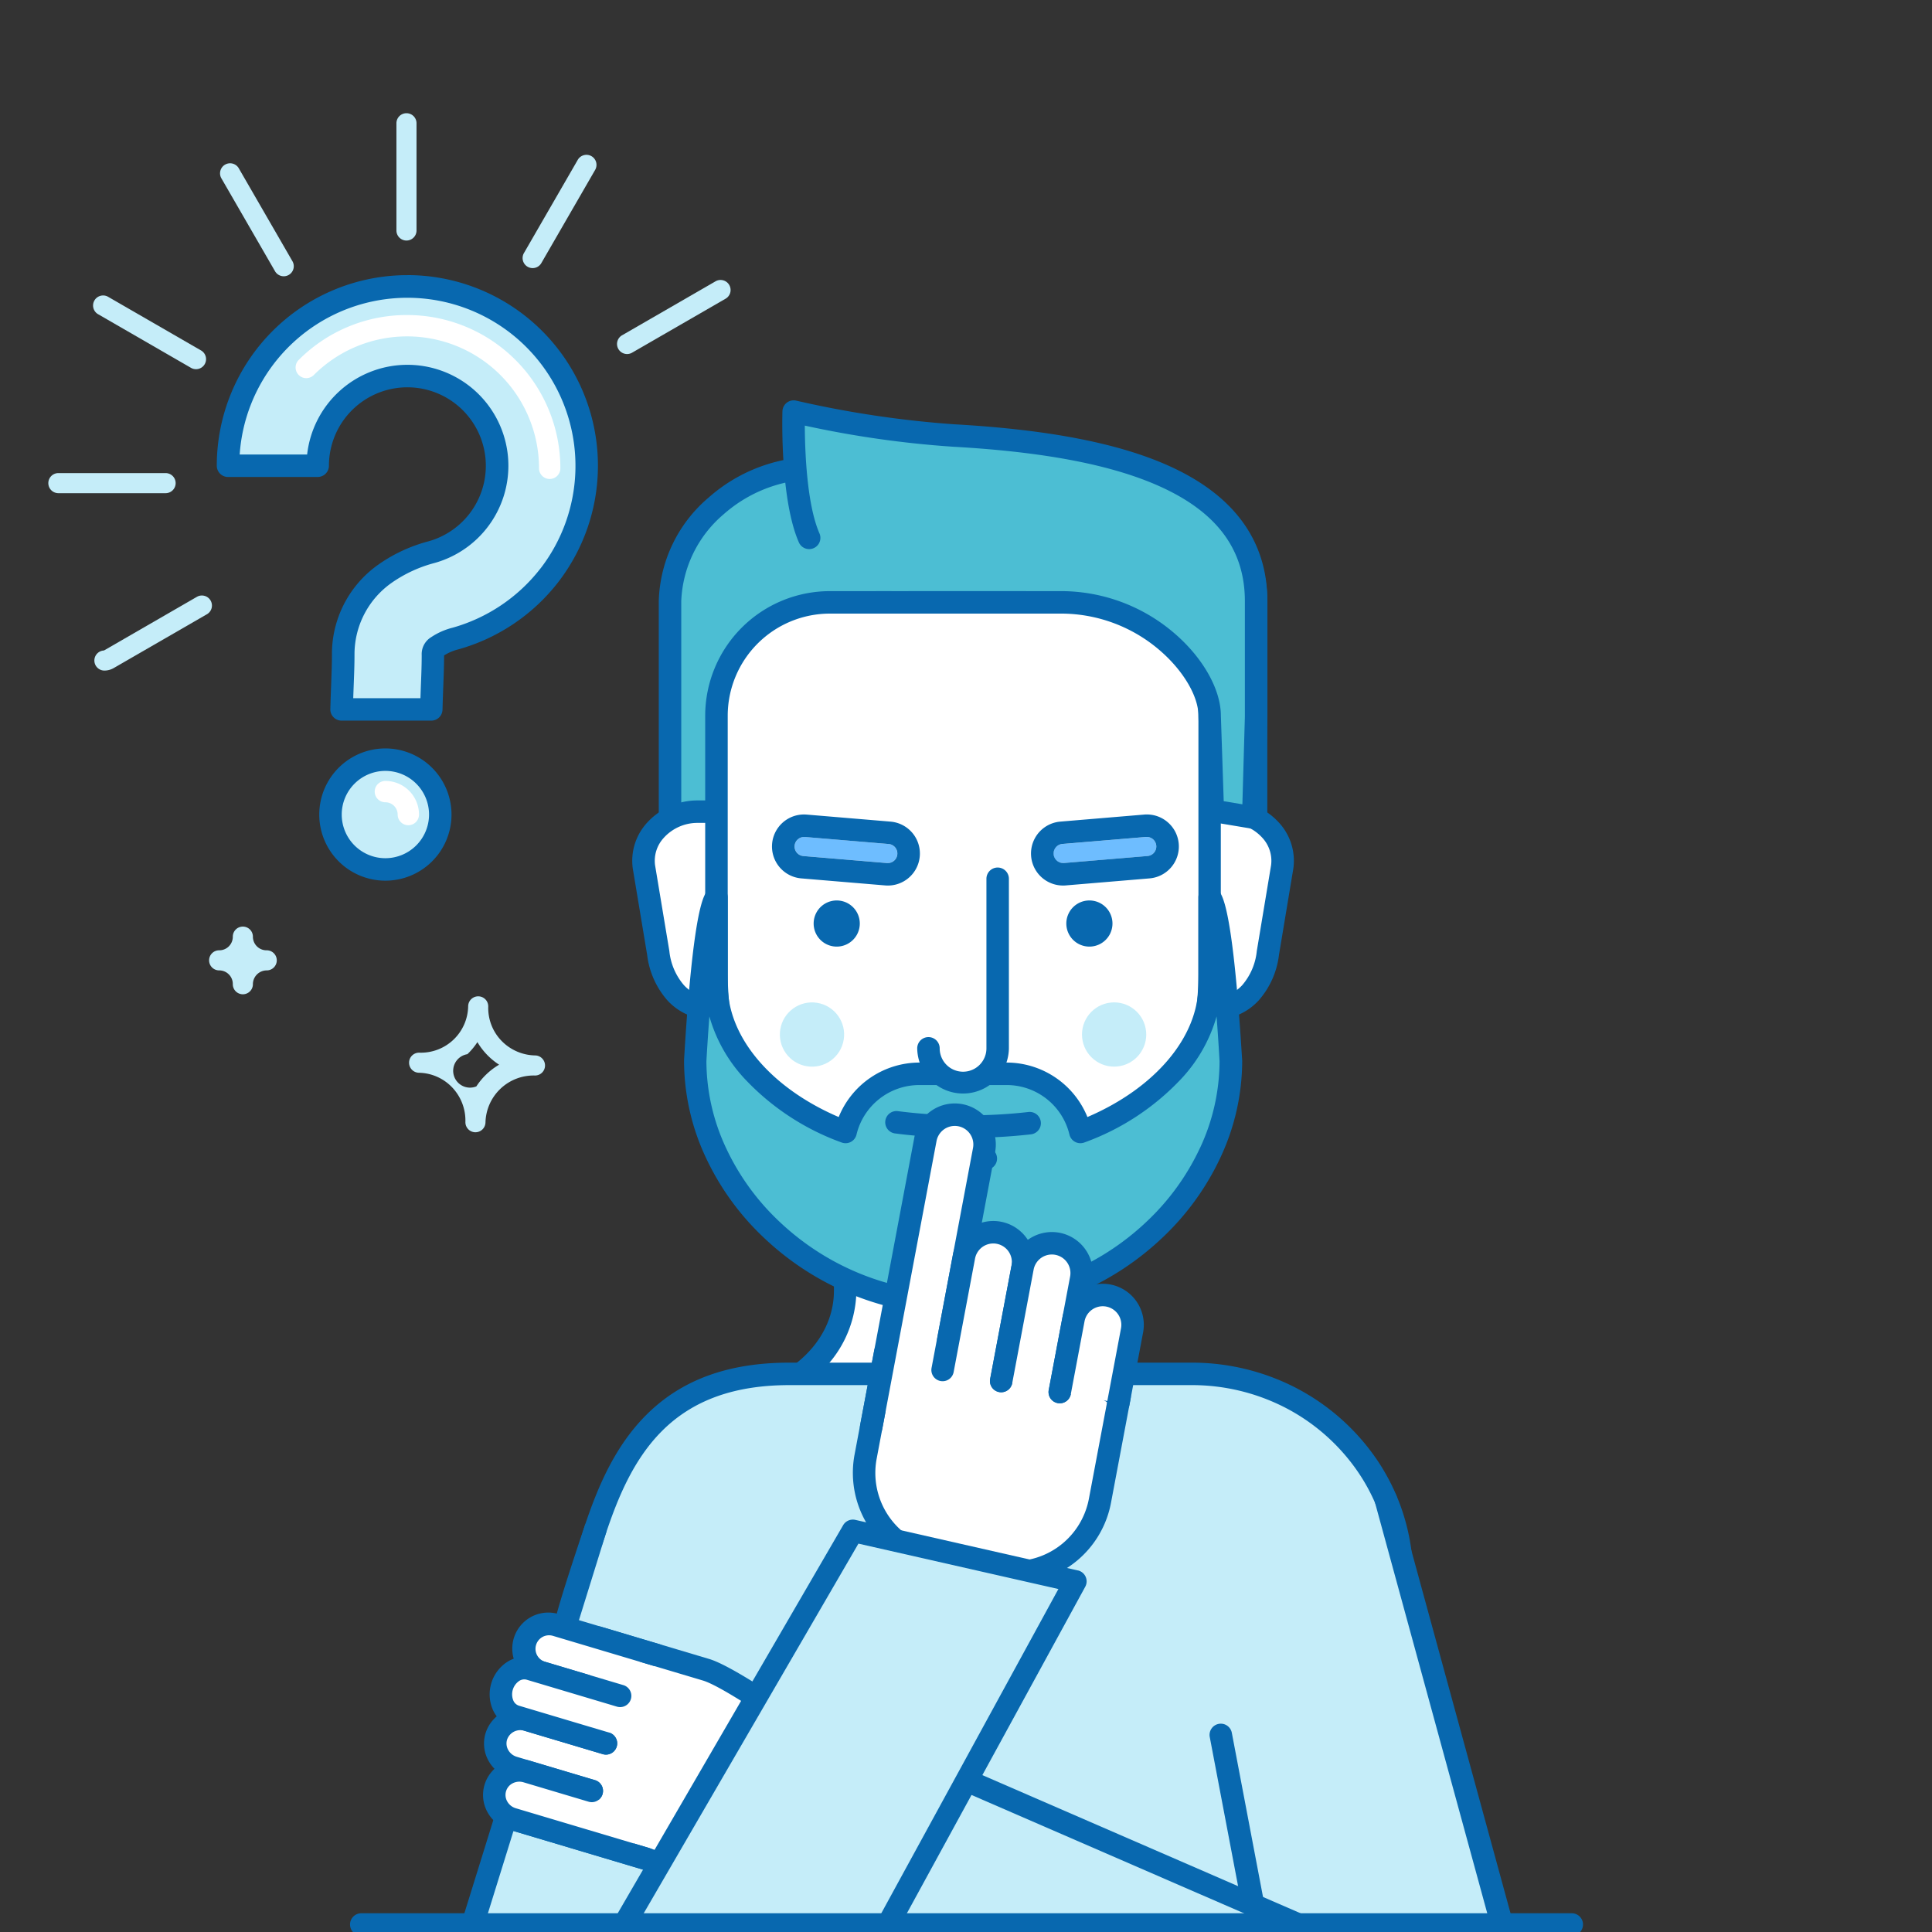 <svg xmlns="http://www.w3.org/2000/svg" xmlns:xlink="http://www.w3.org/1999/xlink" width="200" height="200" viewBox="0 0 200 200">
  <rect x="0" y="0" width="200" height="200" fill="#333333" stroke="none"/>
  <defs>
    <clipPath id="clip-path">
      <rect id="Rectangle_570" data-name="Rectangle 570" width="200" height="200" transform="translate(345 726)" fill="#fff"/>
    </clipPath>
  </defs>
  <g id="thumb-bantuanhukum1" transform="translate(-345 -726)" clip-path="url(#clip-path)">
    <g id="Group_6901" data-name="Group 6901" transform="translate(-269.288 110.542)">
      <g id="Group_6900" data-name="Group 6900" transform="translate(619.288 627.178)">
        <g id="Group_6847" data-name="Group 6847" transform="translate(37.347 91.42)">
          <path id="Path_15542" data-name="Path 15542" d="M1098.323,1773.938a4.978,4.978,0,0,1-3.494-1.52,4.886,4.886,0,0,1-1.367-3.534c0-.008,0-.017,0-.025a1.04,1.04,0,0,0-1.015-1.039h-.025a1.04,1.04,0,0,0-1.039,1.015,4.892,4.892,0,0,1-5.053,4.817,1.037,1.037,0,0,0-1.064,1.015c0,.008,0,.017,0,.025a1.04,1.04,0,0,0,1.015,1.039,4.885,4.885,0,0,1,3.464,1.535,4.977,4.977,0,0,1,1.352,3.561c0,.009,0,.017,0,.025a1.04,1.04,0,0,0,1.015,1.039h.025a1.04,1.04,0,0,0,1.039-1.015,4.987,4.987,0,0,1,5.1-4.859,1.037,1.037,0,0,0,1.064-1.015c0-.008,0-.017,0-.025A1.04,1.04,0,0,0,1098.323,1773.938Zm-5.044,1.945a7.081,7.081,0,0,0-1.048,1.26,1.742,1.742,0,1,1-.929-3.334,6.961,6.961,0,0,0,1.038-1.251,7.051,7.051,0,0,0,2.247,2.338A7.082,7.082,0,0,0,1093.279,1775.883Z" transform="translate(-1085.266 -1767.82)" fill="#c5edf9"/>
        </g>
        <g id="Group_6848" data-name="Group 6848" transform="translate(16.646 84.201)">
          <path id="Path_15543" data-name="Path 15543" d="M832.947,1680.206a1.408,1.408,0,0,1-1.432-1.414,1.04,1.04,0,1,0-2.08,0,1.4,1.4,0,0,1-1.414,1.414,1.04,1.04,0,1,0,0,2.08,1.408,1.408,0,0,1,1.414,1.432,1.04,1.04,0,1,0,2.08,0,1.434,1.434,0,0,1,1.432-1.432,1.04,1.04,0,1,0,0-2.08Z" transform="translate(-826.981 -1677.752)" fill="#c5edf9"/>
        </g>
        <g id="Group_6899" data-name="Group 6899" transform="translate(0 0)">
          <g id="Group_6866" data-name="Group 6866" transform="translate(60.452 29.724)">
            <g id="Group_6849" data-name="Group 6849" transform="translate(7.212 75.393)">
              <path id="Path_15544" data-name="Path 15544" d="M1516.031,1968.849v-15.625H1491.7v15.625c0,6.35-6.117,11.5-13.664,11.5h51.654C1522.148,1980.346,1516.031,1975.2,1516.031,1968.849Z" transform="translate(-1476.877 -1952.061)" fill="#fff"/>
              <path id="Path_15545" data-name="Path 15545" d="M1516.343,1965.833c-6.893,0-12.5-4.636-12.5-10.334v-15.625a1.163,1.163,0,0,0-1.163-1.163h-24.327a1.163,1.163,0,0,0-1.163,1.163V1955.5c0,5.7-5.608,10.334-12.5,10.334a1.163,1.163,0,0,0,0,2.326h51.654a1.163,1.163,0,1,0,0-2.326Zm-43.077,0a14.7,14.7,0,0,0,1.833-1.314,11.735,11.735,0,0,0,4.416-9.02v-14.462h22V1955.5a11.735,11.735,0,0,0,4.416,9.02,14.7,14.7,0,0,0,1.833,1.314Z" transform="translate(-1463.526 -1938.711)" fill="#0868af"/>
            </g>
            <g id="Group_6850" data-name="Group 6850" transform="translate(2.745 5.842)">
              <path id="Path_15546" data-name="Path 15546" d="M1471.069,1087.338l-31.658-1.76c-9.538-1.163-17.1,6.281-17.1,13.669v37.07h60.67v-37.07A11.909,11.909,0,0,0,1471.069,1087.338Z" transform="translate(-1421.145 -1084.293)" fill="#4cbed3"/>
              <path id="Path_15547" data-name="Path 15547" d="M1457.751,1072.815l-31.589-1.756a16.779,16.779,0,0,0-13.2,4.088,14.564,14.564,0,0,0-5.169,10.74v37.07a1.163,1.163,0,0,0,1.163,1.163h60.67a1.163,1.163,0,0,0,1.163-1.163v-37.07A13.087,13.087,0,0,0,1457.751,1072.815Zm10.713,48.979H1410.12v-35.907a12.412,12.412,0,0,1,4.385-9,14.451,14.451,0,0,1,11.414-3.516l.076.007,31.657,1.76.065,0a10.758,10.758,0,0,1,10.746,10.746Z" transform="translate(-1407.794 -1070.933)" fill="#0868af"/>
            </g>
            <g id="Group_6853" data-name="Group 6853" transform="translate(0 41.416)">
              <g id="Group_6851" data-name="Group 6851">
                <path id="Path_15548" data-name="Path 15548" d="M1401.29,1529.3h-7.658c-3.056,0-5.961,2.488-5.534,5.7l1.489,8.947c.482,3.317,2.477,5.7,5.534,5.7h7.658a.607.607,0,0,0,.6-.615l-1.489-19.126A.606.606,0,0,0,1401.29,1529.3Z" transform="translate(-1386.893 -1528.141)" fill="#fff"/>
                <path id="Path_15549" data-name="Path 15549" d="M1389.7,1516.513a1.771,1.771,0,0,0-1.759-1.722h-7.658a7.061,7.061,0,0,0-5.248,2.358,5.832,5.832,0,0,0-1.439,4.663c0,.013,0,.025.006.038l1.487,8.935a8.688,8.688,0,0,0,2.1,4.709,6.108,6.108,0,0,0,4.584,1.98h7.658a1.772,1.772,0,0,0,1.76-1.779c0-.03,0-.06,0-.09Zm-7.928,18.635a3.786,3.786,0,0,1-2.88-1.238,6.4,6.4,0,0,1-1.5-3.471c0-.008,0-.016,0-.024l-1.486-8.927a3.505,3.505,0,0,1,.885-2.806,4.7,4.7,0,0,1,3.5-1.565h7.131l1.4,18.03Z" transform="translate(-1373.547 -1514.791)" fill="#0868af"/>
              </g>
              <g id="Group_6852" data-name="Group 6852" transform="translate(50.84)">
                <path id="Path_15550" data-name="Path 15550" d="M2032.134,1529.3h-7.658a.606.606,0,0,0-.6.615l-1.489,19.126a.606.606,0,0,0,.6.615h7.658c3.056,0,5.051-2.388,5.534-5.7l1.49-8.947C2038.095,1531.792,2035.19,1529.3,2032.134,1529.3Z" transform="translate(-2021.226 -1528.141)" fill="#fff"/>
                <path id="Path_15551" data-name="Path 15551" d="M2018.784,1514.791h-7.658a1.771,1.771,0,0,0-1.759,1.722l-1.487,19.092q0,.045,0,.09a1.772,1.772,0,0,0,1.76,1.779h7.658a6.108,6.108,0,0,0,4.584-1.98,8.686,8.686,0,0,0,2.1-4.709l1.487-8.935c0-.013,0-.025.006-.038a5.831,5.831,0,0,0-1.439-4.663A7.061,7.061,0,0,0,2018.784,1514.791Zm4.383,6.7-1.486,8.927,0,.024a6.4,6.4,0,0,1-1.5,3.471,3.786,3.786,0,0,1-2.88,1.238h-7.046l1.4-18.03h7.131a4.7,4.7,0,0,1,3.5,1.565A3.5,3.5,0,0,1,2023.167,1521.488Z" transform="translate(-2007.876 -1514.791)" fill="#0868af"/>
              </g>
            </g>
            <g id="Group_6854" data-name="Group 6854" transform="translate(7.555 19.75)">
              <path id="Path_15552" data-name="Path 15552" d="M1521.645,1258.979H1494.06a11.732,11.732,0,0,0-11.732,11.732v26.664c0,15.583,11.26,29.7,25.022,29.7h1.006c13.762,0,25.022-14.115,25.022-29.7v-26.664h0A11.732,11.732,0,0,0,1521.645,1258.979Z" transform="translate(-1481.165 -1257.816)" fill="#fff"/>
              <path id="Path_15553" data-name="Path 15553" d="M1508.3,1244.465H1480.71a12.91,12.91,0,0,0-12.9,12.9v26.664a34.06,34.06,0,0,0,2.044,11.61,32.848,32.848,0,0,0,5.574,9.825,27.222,27.222,0,0,0,8.312,6.845,21.922,21.922,0,0,0,10.255,2.582h1.006a21.921,21.921,0,0,0,10.255-2.582,27.221,27.221,0,0,0,8.312-6.845,32.844,32.844,0,0,0,5.574-9.825,34.054,34.054,0,0,0,2.044-11.61V1257.36A12.91,12.91,0,0,0,1508.3,1244.465Zm10.569,39.559a31.733,31.733,0,0,1-7.083,19.951,24.905,24.905,0,0,1-7.6,6.268,19.62,19.62,0,0,1-9.176,2.316H1494a19.62,19.62,0,0,1-9.176-2.316,24.909,24.909,0,0,1-7.6-6.268,31.734,31.734,0,0,1-7.083-19.951V1257.36a10.581,10.581,0,0,1,10.569-10.569H1508.3a10.581,10.581,0,0,1,10.569,10.569Z" transform="translate(-1467.815 -1244.465)" fill="#0868af"/>
            </g>
            <g id="Group_6855" data-name="Group 6855" transform="translate(18.777 51.771)">
              <path id="Path_15554" data-name="Path 15554" d="M1610.211,1643.982h0a2.388,2.388,0,0,0,0,4.777h0a2.388,2.388,0,0,0,0-4.777Z" transform="translate(-1607.823 -1643.982)" fill="#0868af"/>
              <path id="Path_15555" data-name="Path 15555" d="M1936.566,1643.982h0a2.388,2.388,0,0,0,0,4.777h0a2.388,2.388,0,0,0,0-4.777Z" transform="translate(-1908.021 -1643.982)" fill="#0868af"/>
            </g>
            <g id="Group_6857" data-name="Group 6857" transform="translate(14.471 42.87)">
              <g id="Group_6856" data-name="Group 6856">
                <path id="Path_15556" data-name="Path 15556" d="M1592.87,1562.688l-8.669-.727a.988.988,0,0,0-.165,1.969l8.669.727a.988.988,0,0,0,.165-1.969Z" transform="translate(-1580.804 -1559.631)" fill="#6ebdff"/>
                <path id="Path_15557" data-name="Path 15557" d="M1566.363,1533.67l-8.669-.727c-.093-.008-.186-.011-.278-.011h0a3.314,3.314,0,0,0-.276,6.617l8.669.727c.093.008.186.012.278.012a3.314,3.314,0,0,0,.276-6.617Zm.707,3.385a.988.988,0,0,1-.983.905c-.028,0-.056,0-.084,0l-8.669-.727a.988.988,0,0,1,.081-1.972c.028,0,.056,0,.084,0l8.669.727A.988.988,0,0,1,1567.071,1537.055Z" transform="translate(-1554.103 -1532.931)" fill="#0868af"/>
              </g>
            </g>
            <g id="Group_6859" data-name="Group 6859" transform="translate(41.284 42.87)">
              <g id="Group_6858" data-name="Group 6858">
                <path id="Path_15558" data-name="Path 15558" d="M1927.241,1561.961l-8.669.727a.988.988,0,1,0,.165,1.969l8.669-.727a.988.988,0,0,0-.165-1.969Z" transform="translate(-1915.34 -1559.631)" fill="#6ebdff"/>
                <path id="Path_15559" data-name="Path 15559" d="M1902.861,1533.8a3.3,3.3,0,0,0-2.236-.869c-.092,0-.186,0-.278.011l-8.669.727a3.314,3.314,0,0,0,.276,6.617c.092,0,.186,0,.278-.011l8.669-.727a3.314,3.314,0,0,0,1.961-5.747Zm-2.155,3.429-8.669.727c-.028,0-.056,0-.084,0a.988.988,0,0,1-.082-1.972l8.669-.727c.028,0,.056,0,.084,0a.988.988,0,0,1,.081,1.972Z" transform="translate(-1888.64 -1532.931)" fill="#0868af"/>
              </g>
            </g>
            <g id="Group_6860" data-name="Group 6860" transform="translate(15.529)">
              <path id="Path_15560" data-name="Path 15560" d="M1598.364,1015.027a106.609,106.609,0,0,1-16.517-2.474s-.277,8.776,1.6,13.073l10.38,6.677h15.711c9.041,0,15.368,7.24,15.368,11.732l.327,9.842,4.188.7.3-10.426v-11.964C1629.717,1019.668,1615,1015.958,1598.364,1015.027Z" transform="translate(-1580.668 -1011.39)" fill="#4cbed3"/>
              <path id="Path_15561" data-name="Path 15561" d="M1607.392,1004.852c-5.232-2.37-12.536-3.788-22.329-4.336a106.256,106.256,0,0,1-16.309-2.444,1.163,1.163,0,0,0-1.435,1.094c-.012.369-.263,9.09,1.7,13.576a1.163,1.163,0,0,0,2.132-.932c-1.317-3.012-1.505-8.555-1.517-11.155a104.874,104.874,0,0,0,15.3,2.183c9.5.531,16.534,1.883,21.5,4.132,5.892,2.669,8.756,6.55,8.756,11.865v11.947l-.258,9.076-1.932-.322-.295-8.872c-.009-2.663-1.8-5.882-4.691-8.406a17.993,17.993,0,0,0-11.84-4.469h-15.711a1.163,1.163,0,1,0,0,2.326h15.711a15.667,15.667,0,0,1,10.309,3.894c2.367,2.07,3.9,4.69,3.9,6.675,0,.013,0,.026,0,.039l.327,9.842a1.163,1.163,0,0,0,.971,1.109l4.188.7a1.163,1.163,0,0,0,1.354-1.114l.3-10.426c0-.011,0-.022,0-.033v-11.964C1617.514,1012.6,1614.108,1007.895,1607.392,1004.852Z" transform="translate(-1567.302 -998.04)" fill="#0868af"/>
            </g>
            <g id="Group_6861" data-name="Group 6861" transform="translate(14.79 61.834)">
              <circle id="Ellipse_68" data-name="Ellipse 68" cx="3.326" cy="3.326" r="3.326" transform="translate(0 6.567) rotate(-80.782)" fill="#c5edf9"/>
              <circle id="Ellipse_69" data-name="Ellipse 69" cx="3.326" cy="3.326" r="3.326" transform="matrix(0.995, -0.099, 0.099, 0.995, 31.453, 0.834)" fill="#c5edf9"/>
            </g>
            <g id="Group_6862" data-name="Group 6862" transform="translate(5.357 50.284)">
              <path id="Path_15562" data-name="Path 15562" d="M1508.148,1649.013c0,6.31-5.437,12.206-13.371,15.217a7.869,7.869,0,0,0-7.648-6.021h-9.011a7.87,7.87,0,0,0-7.648,6.021c-7.934-3.011-13.371-8.907-13.371-15.217v-9.072c-1.387,1.592-2.2,16.941-2.2,16.941,0,13.2,12.229,25.163,27.177,25.163h1.093c14.947,0,27.177-11.96,27.177-25.163,0,0-.811-15.349-2.2-16.941Z" transform="translate(-1453.737 -1638.778)" fill="#4cbed3"/>
              <path id="Path_15563" data-name="Path 15563" d="M1497.575,1635.551c-.787-8.446-1.539-9.309-1.9-9.724a1.163,1.163,0,0,0-2.04.764v9.072c0,5.389-4.469,10.663-11.487,13.672a9.031,9.031,0,0,0-8.368-5.639h-9.011a9.031,9.031,0,0,0-8.369,5.639c-7.018-3.009-11.487-8.283-11.487-13.672v-9.072a1.163,1.163,0,0,0-2.04-.764c-.361.415-1.114,1.277-1.9,9.724-.374,4.013-.58,7.882-.582,7.92,0,.02,0,.041,0,.061a23.626,23.626,0,0,0,2.252,9.991,27.248,27.248,0,0,0,6.1,8.388,29.2,29.2,0,0,0,19.991,7.947h1.093a29.2,29.2,0,0,0,19.991-7.947,27.249,27.249,0,0,0,6.1-8.388,23.626,23.626,0,0,0,2.252-9.991c0-.02,0-.041,0-.061C1498.156,1643.432,1497.949,1639.564,1497.575,1635.551Zm-3.779,16.995a24.933,24.933,0,0,1-5.581,7.673,26.876,26.876,0,0,1-18.4,7.314h-1.093a26.876,26.876,0,0,1-18.4-7.314,24.935,24.935,0,0,1-5.581-7.673,21.326,21.326,0,0,1-2.036-8.982c.014-.264.121-2.191.308-4.643a15.8,15.8,0,0,0,3.569,6.362,25.714,25.714,0,0,0,10.117,6.686,1.163,1.163,0,0,0,1.544-.815,6.681,6.681,0,0,1,6.517-5.13h9.011a6.681,6.681,0,0,1,6.517,5.13,1.163,1.163,0,0,0,1.544.815,25.714,25.714,0,0,0,10.117-6.686,15.8,15.8,0,0,0,3.569-6.362c.188,2.452.294,4.379.308,4.643A21.324,21.324,0,0,1,1493.8,1652.545Z" transform="translate(-1440.387 -1625.428)" fill="#0868af"/>
            </g>
            <g id="Group_6863" data-name="Group 6863" transform="translate(26.186 73.571)">
              <path id="Path_15564" data-name="Path 15564" d="M1715.087,1916.077a52.8,52.8,0,0,1-6.074.34h-.643a51.837,51.837,0,0,1-6.783-.428,1.163,1.163,0,0,0-.306,2.306,54.191,54.191,0,0,0,7.089.448h.643a55.126,55.126,0,0,0,6.343-.355,1.163,1.163,0,0,0-.269-2.311Z" transform="translate(-1700.27 -1915.978)" fill="#0868af"/>
            </g>
            <g id="Group_6864" data-name="Group 6864" transform="translate(30.723 77.305)">
              <path id="Path_15565" data-name="Path 15565" d="M1762.723,1962.594c-.563.017-1.137.026-1.706.026h-.643c-.762,0-1.529-.016-2.281-.046a1.163,1.163,0,1,0-.095,2.324c.784.032,1.583.048,2.376.048h.643c.592,0,1.19-.009,1.777-.027a1.163,1.163,0,1,0-.071-2.325Z" transform="translate(-1756.882 -1962.572)" fill="#0868af"/>
            </g>
            <g id="Group_6865" data-name="Group 6865" transform="translate(29.498 48.363)">
              <path id="Path_15566" data-name="Path 15566" d="M1759.684,1637.109h0a3.582,3.582,0,0,0,3.583-3.582v-17.554l-7.165,17.554A3.582,3.582,0,0,0,1759.684,1637.109Z" transform="translate(-1754.939 -1614.809)" fill="#fff"/>
              <path id="Path_15567" data-name="Path 15567" d="M1749.916,1601.459a1.163,1.163,0,0,0-1.163,1.163v17.554a2.419,2.419,0,1,1-4.838,0,1.163,1.163,0,0,0-2.327,0,4.746,4.746,0,0,0,9.491,0v-17.554A1.163,1.163,0,0,0,1749.916,1601.459Z" transform="translate(-1741.588 -1601.459)" fill="#0868af"/>
            </g>
          </g>
          <g id="Group_6867" data-name="Group 6867" transform="translate(48.105 129.341)">
            <path id="Path_15568" data-name="Path 15568" d="M1303.132,2255.48h-41.68c-13.26,0-17.447,8.252-20.081,16.114-.4,1.182-3.3,9.692-3.3,10.981l-4.067,101.492h90.854V2276.595a20.614,20.614,0,0,0-3.979-12.182A21.894,21.894,0,0,0,1303.132,2255.48Z" transform="translate(-1232.844 -2254.317)" fill="#c5edf9"/>
            <path id="Path_15569" data-name="Path 15569" d="M1300.463,2243.535a23.455,23.455,0,0,0-10.68-2.568H1248.1c-6.339,0-11.2,1.783-14.849,5.451-3.315,3.328-5.062,7.659-6.335,11.457l-.117.348c-2.83,8.394-3.229,10.3-3.24,10.973L1219.5,2370.67a1.163,1.163,0,0,0,1.162,1.21h90.854a1.163,1.163,0,0,0,1.163-1.163V2263.245a21.727,21.727,0,0,0-4.2-12.866A22.9,22.9,0,0,0,1300.463,2243.535Zm9.885,126.018h-88.48l4.018-100.282c0-.016,0-.025,0-.041.01-.267.263-1.795,3.119-10.265l.118-.352c1.187-3.542,2.8-7.566,5.777-10.554,3.194-3.207,7.513-4.766,13.2-4.766h41.68a21.115,21.115,0,0,1,9.616,2.311,20.561,20.561,0,0,1,7.193,6.143,19.416,19.416,0,0,1,3.756,11.5Z" transform="translate(-1219.494 -2240.967)" fill="#0868af"/>
          </g>
          <g id="Group_6868" data-name="Group 6868" transform="translate(115.073 142.352)">
            <path id="Path_15570" data-name="Path 15570" d="M2091.784,2417.81l-22.224,50.482c2.558,5.965,5.966,15.478,12.452,18.151,3.242,1.336,8.392,2.631,13.383.664h0c8.964-3.63,10.831-13.811,8.788-23.925Z" transform="translate(-2068.396 -2416.646)" fill="#c5edf9"/>
            <path id="Path_15571" data-name="Path 15571" d="M2091.952,2449.523l-12.4-45.372a1.163,1.163,0,0,0-2.244.614L2089.7,2450.1a28.265,28.265,0,0,1-.245,13.779,13.234,13.234,0,0,1-7.843,8.8c-4.854,1.911-9.919.407-12.507-.659-5.416-2.232-8.676-10.02-11.056-15.706-.269-.641-.522-1.247-.771-1.828a1.163,1.163,0,1,0-2.138.917c.245.572.5,1.173.763,1.81,2.537,6.061,6.011,14.361,12.315,16.958a23.1,23.1,0,0,0,6.356,1.652,19.018,19.018,0,0,0,1.99.106,16,16,0,0,0,5.906-1.088l.01,0a15.255,15.255,0,0,0,5.885-4.164,16.967,16.967,0,0,0,3.31-6.1,30.587,30.587,0,0,0,.3-14.971C2091.965,2449.573,2091.959,2449.548,2091.952,2449.523Z" transform="translate(-2055.043 -2403.294)" fill="#0868af"/>
          </g>
          <g id="Group_6869" data-name="Group 6869" transform="translate(39.111 145.455)">
            <path id="Path_15572" data-name="Path 15572" d="M1123.806,2502.807c-3.8,9.594-2.472,19.622,6.871,24.333,12.688,6.4,21.951-2.789,29.034-13.695l-21.534-56.913Z" transform="translate(-1120.655 -2455.368)" fill="#c5edf9"/>
            <path id="Path_15573" data-name="Path 15573" d="M1146.962,2499.117a1.163,1.163,0,0,0-1.609.342c-4.127,6.355-8.064,10.6-12.036,12.97-4.968,2.968-10.037,3.072-15.5.319a15.152,15.152,0,0,1-5.16-4.121,13.968,13.968,0,0,1-2.6-5.446c-.941-3.942-.442-8.541,1.443-13.3.011-.027.021-.055.029-.083l14.371-46.275a1.163,1.163,0,1,0-2.222-.69l-14.358,46.233c-2.048,5.19-2.577,10.257-1.527,14.654a16.482,16.482,0,0,0,8.973,11.1,19.232,19.232,0,0,0,8.7,2.227,17.437,17.437,0,0,0,9.043-2.626c4.284-2.559,8.469-7.041,12.794-13.7A1.163,1.163,0,0,0,1146.962,2499.117Z" transform="translate(-1107.273 -2442.016)" fill="#0868af"/>
          </g>
          <g id="Group_6876" data-name="Group 6876" transform="translate(45.004 155.23)">
            <g id="Group_6870" data-name="Group 6870" transform="translate(1.903 1.41)">
              <path id="Path_15574" data-name="Path 15574" d="M1227.9,2596.083l-3.029.917-5.819,17.865,13.81,4.12,12.616,4.429,17.983-7.436s-20-15.253-24.392-16.563Z" transform="translate(-1217.89 -2594.92)" fill="#fff"/>
              <path id="Path_15575" data-name="Path 15575" d="M1250.818,2601.7c-.05-.038-5.077-3.869-10.577-7.811-2.784-2-11.256-8.067-14.188-8.942l-11.17-3.332a1.164,1.164,0,0,0-.67,0l-3.029.917a1.164,1.164,0,0,0-.769.753l-5.819,17.865a1.163,1.163,0,0,0,.773,1.475l13.783,4.112,12.59,4.419a1.163,1.163,0,1,0,.771-2.195l-12.616-4.429-.053-.017-12.667-3.779,5.261-16.154,2.114-.64,10.835,3.232c3.436,1.025,18.5,12.166,24.019,16.373a1.163,1.163,0,1,0,1.411-1.85Z" transform="translate(-1204.54 -2581.569)" fill="#0868af"/>
            </g>
            <g id="Group_6875" data-name="Group 6875">
              <g id="Group_6871" data-name="Group 6871" transform="translate(3.036)">
                <path id="Path_15576" data-name="Path 15576" d="M1233.292,2580.3h0a2.6,2.6,0,0,0,1.8,3.214l4.448,1.327,7.388-3.151-10.369-3.093A2.6,2.6,0,0,0,1233.292,2580.3Z" transform="translate(-1232.025 -2577.322)" fill="#fff"/>
                <path id="Path_15577" data-name="Path 15577" d="M1233.911,2567.229l-10.369-3.093a3.73,3.73,0,1,0-2.132,7.147l4.448,1.327a1.163,1.163,0,1,0,.665-2.229l-4.448-1.327a1.4,1.4,0,1,1,.8-2.688l10.369,3.093a1.163,1.163,0,1,0,.665-2.229Z" transform="translate(-1218.678 -2563.974)" fill="#0868af"/>
              </g>
              <g id="Group_6872" data-name="Group 6872" transform="translate(0.101 9.836)">
                <path id="Path_15578" data-name="Path 15578" d="M1196.685,2703.021h0a2.6,2.6,0,0,0,1.8,3.213l8.091,2.414,1.467-4.917-8.091-2.414A2.6,2.6,0,0,0,1196.685,2703.021Z" transform="translate(-1195.416 -2700.04)" fill="#fff"/>
                <path id="Path_15579" data-name="Path 15579" d="M1195.009,2689.269l-8.091-2.414a3.771,3.771,0,0,0-4.711,2.486,3.667,3.667,0,0,0,.322,2.86,3.821,3.821,0,0,0,2.257,1.8l8.091,2.414a1.163,1.163,0,0,0,.665-2.229l-8.091-2.414a1.5,1.5,0,0,1-.892-.707,1.36,1.36,0,0,1-.123-1.06,1.443,1.443,0,0,1,1.817-.922l8.091,2.414a1.163,1.163,0,1,0,.665-2.229Z" transform="translate(-1182.052 -2686.693)" fill="#0868af"/>
              </g>
              <g id="Group_6873" data-name="Group 6873" transform="translate(0 15.16)">
                <path id="Path_15580" data-name="Path 15580" d="M1198.694,2767.761a2.6,2.6,0,0,0-3.264,1.7h0a2.6,2.6,0,0,0,1.8,3.214l13.81,4.12-5.618-7.031Z" transform="translate(-1194.161 -2766.483)" fill="#fff"/>
                <path id="Path_15581" data-name="Path 15581" d="M1198.005,2762.323l-13.81-4.12a1.5,1.5,0,0,1-.892-.707,1.352,1.352,0,0,1,.561-1.878,1.5,1.5,0,0,1,1.133-.1l6.725,2.006a1.163,1.163,0,0,0,.665-2.229l-6.725-2.006a3.821,3.821,0,0,0-2.875.27,3.678,3.678,0,0,0-1.514,5.076,3.821,3.821,0,0,0,2.257,1.8l13.81,4.119a1.151,1.151,0,0,0,.333.049,1.163,1.163,0,0,0,.332-2.278Z" transform="translate(-1180.797 -2753.122)" fill="#0868af"/>
              </g>
              <g id="Group_6874" data-name="Group 6874" transform="translate(0.68 4.574)">
                <path id="Path_15582" data-name="Path 15582" d="M1203.923,2637.44h0a2.415,2.415,0,0,0,1.4,3.1l9.356,2.791,1.467-4.918-9.356-2.791A2.416,2.416,0,0,0,1203.923,2637.44Z" transform="translate(-1202.636 -2634.375)" fill="#fff"/>
                <path id="Path_15583" data-name="Path 15583" d="M1203.125,2623.965l-9.356-2.791a3.267,3.267,0,0,0-2.681.4,4.01,4.01,0,0,0-1.474,4.939,3.267,3.267,0,0,0,2.022,1.805l9.356,2.791a1.163,1.163,0,1,0,.665-2.229l-9.356-2.791a.951.951,0,0,1-.568-.536,1.687,1.687,0,0,1,.6-2.015.95.95,0,0,1,.769-.137l9.356,2.791a1.163,1.163,0,1,0,.665-2.229Z" transform="translate(-1189.28 -2621.046)" fill="#0868af"/>
              </g>
            </g>
          </g>
          <g id="Group_6877" data-name="Group 6877" transform="translate(62.169 162.13)">
            <path id="Path_15584" data-name="Path 15584" d="M1409.487,2684.626l65.356,28.814.812-24.6-55.871-24.259Z" transform="translate(-1408.324 -2663.421)" fill="#c5edf9"/>
            <path id="Path_15585" data-name="Path 15585" d="M1462.769,2674.424l-55.872-24.259a1.163,1.163,0,0,0-1.5.535l-10.3,20.041a1.163,1.163,0,0,0,.565,1.6l65.356,28.814a1.163,1.163,0,1,0,.938-2.129l-64.226-28.316,9.234-17.973,54.872,23.825a1.163,1.163,0,1,0,.927-2.134Z" transform="translate(-1394.974 -2650.069)" fill="#0868af"/>
          </g>
          <path id="Path_15586" data-name="Path 15586" d="M2121.509,2708.4a1.163,1.163,0,1,0-2.285.434l3.315,17.447a1.163,1.163,0,0,0,2.285-.434Z" transform="translate(-1998.988 -2540.726)" fill="#0868af"/>
          <g id="Group_6883" data-name="Group 6883" transform="translate(83.286 102.508)">
            <g id="Group_6878" data-name="Group 6878" transform="translate(0 18.352)">
              <path id="Path_15587" data-name="Path 15587" d="M1675.149,2155.909l-2.034,10.793a9.091,9.091,0,0,0,7.251,10.618l6.389,1.2a9.092,9.092,0,0,0,10.618-7.25l2.034-10.793-17.894-10.83Z" transform="translate(-1671.793 -2148.488)" fill="#fff"/>
              <path id="Path_15588" data-name="Path 15588" d="M1686.665,2146.135l-17.894-10.83a1.163,1.163,0,0,0-1.418.166l-6.364,6.258a1.164,1.164,0,0,0-.328.614l-2.034,10.793a10.267,10.267,0,0,0,8.178,11.977l6.389,1.2a10.354,10.354,0,0,0,1.921.18,10.262,10.262,0,0,0,10.056-8.359l2.034-10.793A1.163,1.163,0,0,0,1686.665,2146.135Zm-3.78,11.573a7.928,7.928,0,0,1-9.26,6.323l-6.389-1.2a7.938,7.938,0,0,1-6.323-9.26l1.966-10.435,5.46-5.368,16.43,9.944Z" transform="translate(-1658.449 -2135.137)" fill="#0868af"/>
            </g>
            <g id="Group_6879" data-name="Group 6879" transform="translate(0.735)">
              <path id="Path_15589" data-name="Path 15589" d="M1691.357,1920.74h0a3.085,3.085,0,0,0-3.6,2.461l-5.621,29.828,7.983-9.036,3.7-19.649A3.085,3.085,0,0,0,1691.357,1920.74Z" transform="translate(-1680.969 -1919.522)" fill="#fff"/>
              <path id="Path_15590" data-name="Path 15590" d="M1678.22,1906.238a4.249,4.249,0,0,0-4.962,3.388l-5.621,29.828a1.163,1.163,0,1,0,2.286.431l5.621-29.828a1.922,1.922,0,1,1,3.778.712l-3.7,19.649a1.163,1.163,0,1,0,2.286.431l3.7-19.649a4.249,4.249,0,0,0-3.388-4.962Z" transform="translate(-1667.616 -1906.164)" fill="#0868af"/>
            </g>
            <g id="Group_6880" data-name="Group 6880" transform="translate(8.129 12.168)">
              <path id="Path_15591" data-name="Path 15591" d="M1780.212,2072.548h0a3.086,3.086,0,0,0-3.6,2.461l-2.214,11.746,6.064,1.143,2.214-11.746A3.086,3.086,0,0,0,1780.212,2072.548Z" transform="translate(-1773.232 -2071.331)" fill="#fff"/>
              <path id="Path_15592" data-name="Path 15592" d="M1767.075,2058.056a4.254,4.254,0,0,0-4.962,3.389l-2.214,11.746a1.163,1.163,0,1,0,2.286.431l2.214-11.746a1.922,1.922,0,0,1,3.778.712l-2.214,11.746a1.163,1.163,0,1,0,2.286.431l2.214-11.746a4.25,4.25,0,0,0-3.388-4.962Z" transform="translate(-1759.879 -2057.982)" fill="#0868af"/>
            </g>
            <g id="Group_6881" data-name="Group 6881" transform="translate(14.194 13.311)">
              <path id="Path_15593" data-name="Path 15593" d="M1855.877,2086.808h0a3.086,3.086,0,0,0-3.6,2.461l-2.214,11.746,6.065,1.143,2.214-11.746A3.086,3.086,0,0,0,1855.877,2086.808Z" transform="translate(-1848.897 -2085.591)" fill="#fff"/>
              <path id="Path_15594" data-name="Path 15594" d="M1842.741,2072.317a4.253,4.253,0,0,0-4.962,3.388l-2.214,11.746a1.163,1.163,0,0,0,2.286.431l2.213-11.746a1.922,1.922,0,1,1,3.778.712l-2.214,11.746a1.163,1.163,0,1,0,2.286.431l2.214-11.746A4.253,4.253,0,0,0,1842.741,2072.317Z" transform="translate(-1835.544 -2072.243)" fill="#0868af"/>
            </g>
            <g id="Group_6882" data-name="Group 6882" transform="translate(20.258 18.667)">
              <path id="Path_15595" data-name="Path 15595" d="M1930.75,2153.643h0a3.086,3.086,0,0,0-3.6,2.461l-1.42,7.532,6.065,1.143,1.419-7.532A3.086,3.086,0,0,0,1930.75,2153.643Z" transform="translate(-1924.564 -2152.426)" fill="#fff"/>
              <path id="Path_15596" data-name="Path 15596" d="M1917.613,2139.151a4.253,4.253,0,0,0-4.962,3.389l-1.42,7.532a1.163,1.163,0,0,0,2.286.431l1.419-7.532a1.922,1.922,0,1,1,3.778.712l-1.419,7.532a1.163,1.163,0,0,0,2.286.431l1.419-7.532a4.249,4.249,0,0,0-3.388-4.962Z" transform="translate(-1911.211 -2139.077)" fill="#0868af"/>
            </g>
          </g>
          <path id="Path_15597" data-name="Path 15597" d="M1691.412,1244.465h-15.354a1.163,1.163,0,1,0,0,2.326h15.354a1.163,1.163,0,1,0,0-2.326Z" transform="translate(-1590.291 -1194.991)" fill="#0868af"/>
          <g id="Group_6884" data-name="Group 6884" transform="translate(54.554 145.589)">
            <path id="Path_15598" data-name="Path 15598" d="M1314.469,2505.661l22.449,9.316,28.154-51.545-23.033-5.235Z" transform="translate(-1313.306 -2457.035)" fill="#c5edf9"/>
            <path id="Path_15599" data-name="Path 15599" d="M1351.979,2448.949l-23.033-5.235a1.163,1.163,0,0,0-1.264.55l-27.57,47.463a1.163,1.163,0,0,0,2.012,1.169l27.141-46.724,20.7,4.7-27.417,50.194a1.163,1.163,0,1,0,2.042,1.115l28.154-51.545a1.163,1.163,0,0,0-.763-1.692Z" transform="translate(-1299.954 -2443.685)" fill="#0868af"/>
          </g>
          <g id="Group_6898" data-name="Group 6898">
            <g id="Group_6895" data-name="Group 6895">
              <g id="Group_6894" data-name="Group 6894">
                <g id="Group_6890" data-name="Group 6890">
                  <g id="Group_6885" data-name="Group 6885" transform="translate(36.038)">
                    <path id="Path_15600" data-name="Path 15600" d="M1069.968,627.178a1.04,1.04,0,0,0-1.04,1.04v11.1a1.04,1.04,0,0,0,2.08,0v-11.1A1.04,1.04,0,0,0,1069.968,627.178Z" transform="translate(-1068.928 -627.178)" fill="#c5edf9"/>
                  </g>
                  <g id="Group_6886" data-name="Group 6886" transform="translate(17.796 5.213)">
                    <path id="Path_15601" data-name="Path 15601" d="M843.27,692.744a1.04,1.04,0,1,0-1.8,1.04l5.552,9.616a1.04,1.04,0,0,0,1.8-1.04Z" transform="translate(-841.329 -692.224)" fill="#c5edf9"/>
                  </g>
                  <g id="Group_6887" data-name="Group 6887" transform="translate(4.605 18.849)">
                    <path id="Path_15602" data-name="Path 15602" d="M687.925,868.049l-9.616-5.552a1.04,1.04,0,0,0-1.04,1.8l9.616,5.552a1.04,1.04,0,1,0,1.04-1.8Z" transform="translate(-676.749 -862.357)" fill="#c5edf9"/>
                  </g>
                  <g id="Group_6888" data-name="Group 6888" transform="translate(0 37.254)">
                    <path id="Path_15603" data-name="Path 15603" d="M631.431,1091.989h-11.1a1.04,1.04,0,0,0,0,2.08h11.1a1.04,1.04,0,1,0,0-2.08Z" transform="translate(-619.288 -1091.989)" fill="#c5edf9"/>
                  </g>
                  <g id="Group_6889" data-name="Group 6889" transform="translate(4.762 49.943)">
                    <path id="Path_15604" data-name="Path 15604" d="M689.286,1250.452l-9.586,5.535a1.04,1.04,0,0,0,.038,2.079,1.946,1.946,0,0,0,.972-.261l9.616-5.552a1.04,1.04,0,1,0-1.04-1.8Z" transform="translate(-678.698 -1250.312)" fill="#c5edf9"/>
                  </g>
                </g>
                <g id="Group_6893" data-name="Group 6893" transform="translate(49.117 4.308)">
                  <g id="Group_6891" data-name="Group 6891">
                    <path id="Path_15605" data-name="Path 15605" d="M1239.235,681.066a1.04,1.04,0,0,0-1.42.381l-5.552,9.616a1.04,1.04,0,1,0,1.8,1.04l5.552-9.616A1.04,1.04,0,0,0,1239.235,681.066Z" transform="translate(-1232.123 -680.927)" fill="#c5edf9"/>
                  </g>
                  <g id="Group_6892" data-name="Group 6892" transform="translate(9.789 12.973)">
                    <path id="Path_15606" data-name="Path 15606" d="M1364.4,842.927l-9.616,5.552a1.04,1.04,0,1,0,1.04,1.8l9.616-5.552a1.04,1.04,0,1,0-1.04-1.8Z" transform="translate(-1354.265 -842.788)" fill="#c5edf9"/>
                  </g>
                </g>
              </g>
            </g>
            <g id="Group_6896" data-name="Group 6896" transform="translate(17.442 16.763)">
              <path id="Path_15607" data-name="Path 15607" d="M869.994,850.841a18.566,18.566,0,0,0-18.567,18.567h9.283a9.284,9.284,0,1,1,11.78,8.946,15.017,15.017,0,0,0-4.8,2.224,10.184,10.184,0,0,0-4.339,8.414c0,1.618-.093,2.953-.167,5.643h9.286c.074-2.717.163-3.963.163-5.643,0-.33.025-.55.509-.9a6.026,6.026,0,0,1,1.833-.792,18.689,18.689,0,0,0,9.728-6.561,18.567,18.567,0,0,0-14.711-29.895Z" transform="translate(-850.264 -849.678)" fill="#c5edf9"/>
              <path id="Path_15608" data-name="Path 15608" d="M856.644,836.327a19.73,19.73,0,0,0-19.73,19.73,1.163,1.163,0,0,0,1.163,1.163h9.283a1.163,1.163,0,0,0,1.163-1.163,8.121,8.121,0,1,1,10.3,7.825,16.149,16.149,0,0,0-5.171,2.4,11.32,11.32,0,0,0-4.818,9.355c0,.937-.033,1.792-.074,2.875-.029.766-.062,1.634-.092,2.736a1.163,1.163,0,0,0,1.163,1.195h9.286a1.163,1.163,0,0,0,1.163-1.132c.029-1.087.061-1.931.089-2.676.041-1.08.073-1.937.074-2.937l.03-.022a5.071,5.071,0,0,1,1.461-.613,19.86,19.86,0,0,0,10.338-6.972,19.73,19.73,0,0,0-15.632-31.768Zm13.79,30.348a17.519,17.519,0,0,1-9.119,6.151,7.088,7.088,0,0,0-2.2.972,2.056,2.056,0,0,0-.989,1.843c0,.982-.032,1.833-.073,2.911-.018.471-.037.982-.056,1.569h-6.958c.019-.561.038-1.057.055-1.516.042-1.108.076-1.983.076-2.964a9.047,9.047,0,0,1,3.859-7.473,13.891,13.891,0,0,1,4.428-2.045,10.449,10.449,0,1,0-13.19-11.23h-6.983a17.4,17.4,0,1,1,31.155,11.781Z" transform="translate(-836.914 -836.327)" fill="#0868af"/>
            </g>
            <g id="Group_6897" data-name="Group 6897" transform="translate(28.05 65.757)">
              <circle id="Ellipse_70" data-name="Ellipse 70" cx="5.682" cy="5.682" r="5.682" transform="matrix(0.031, -1, 1, 0.031, 0.988, 12.346)" fill="#c5edf9"/>
              <path id="Path_15609" data-name="Path 15609" d="M976.11,1447.625a6.845,6.845,0,1,0,6.845,6.845A6.853,6.853,0,0,0,976.11,1447.625Zm0,11.364a4.519,4.519,0,1,1,4.519-4.519A4.524,4.524,0,0,1,976.11,1458.989Z" transform="translate(-969.265 -1447.625)" fill="#0868af"/>
            </g>
            <path id="Path_15610" data-name="Path 15610" d="M950.2,887.842a15.762,15.762,0,0,0-11.219,4.647,1.105,1.105,0,0,0,1.563,1.563,13.656,13.656,0,0,1,23.312,9.656,1.105,1.105,0,1,0,2.21,0A15.866,15.866,0,0,0,950.2,887.842Z" transform="translate(-913.057 -866.95)" fill="#fff"/>
            <path id="Path_15611" data-name="Path 15611" d="M1041.986,1489.607a1.105,1.105,0,1,0,0,2.21,1.271,1.271,0,0,1,1.27,1.27,1.105,1.105,0,1,0,2.21,0A3.484,3.484,0,0,0,1041.986,1489.607Z" transform="translate(-1007.091 -1420.485)" fill="#fff"/>
          </g>
        </g>
      </g>
      <path id="Path_15612" data-name="Path 15612" d="M1135.489,2939.658h-125.31a1.163,1.163,0,1,0,0,2.326h125.31a1.163,1.163,0,1,0,0-2.326Z" transform="translate(-358.492 -2126.14)" fill="#0868af"/>
    </g>
  </g>
</svg>
